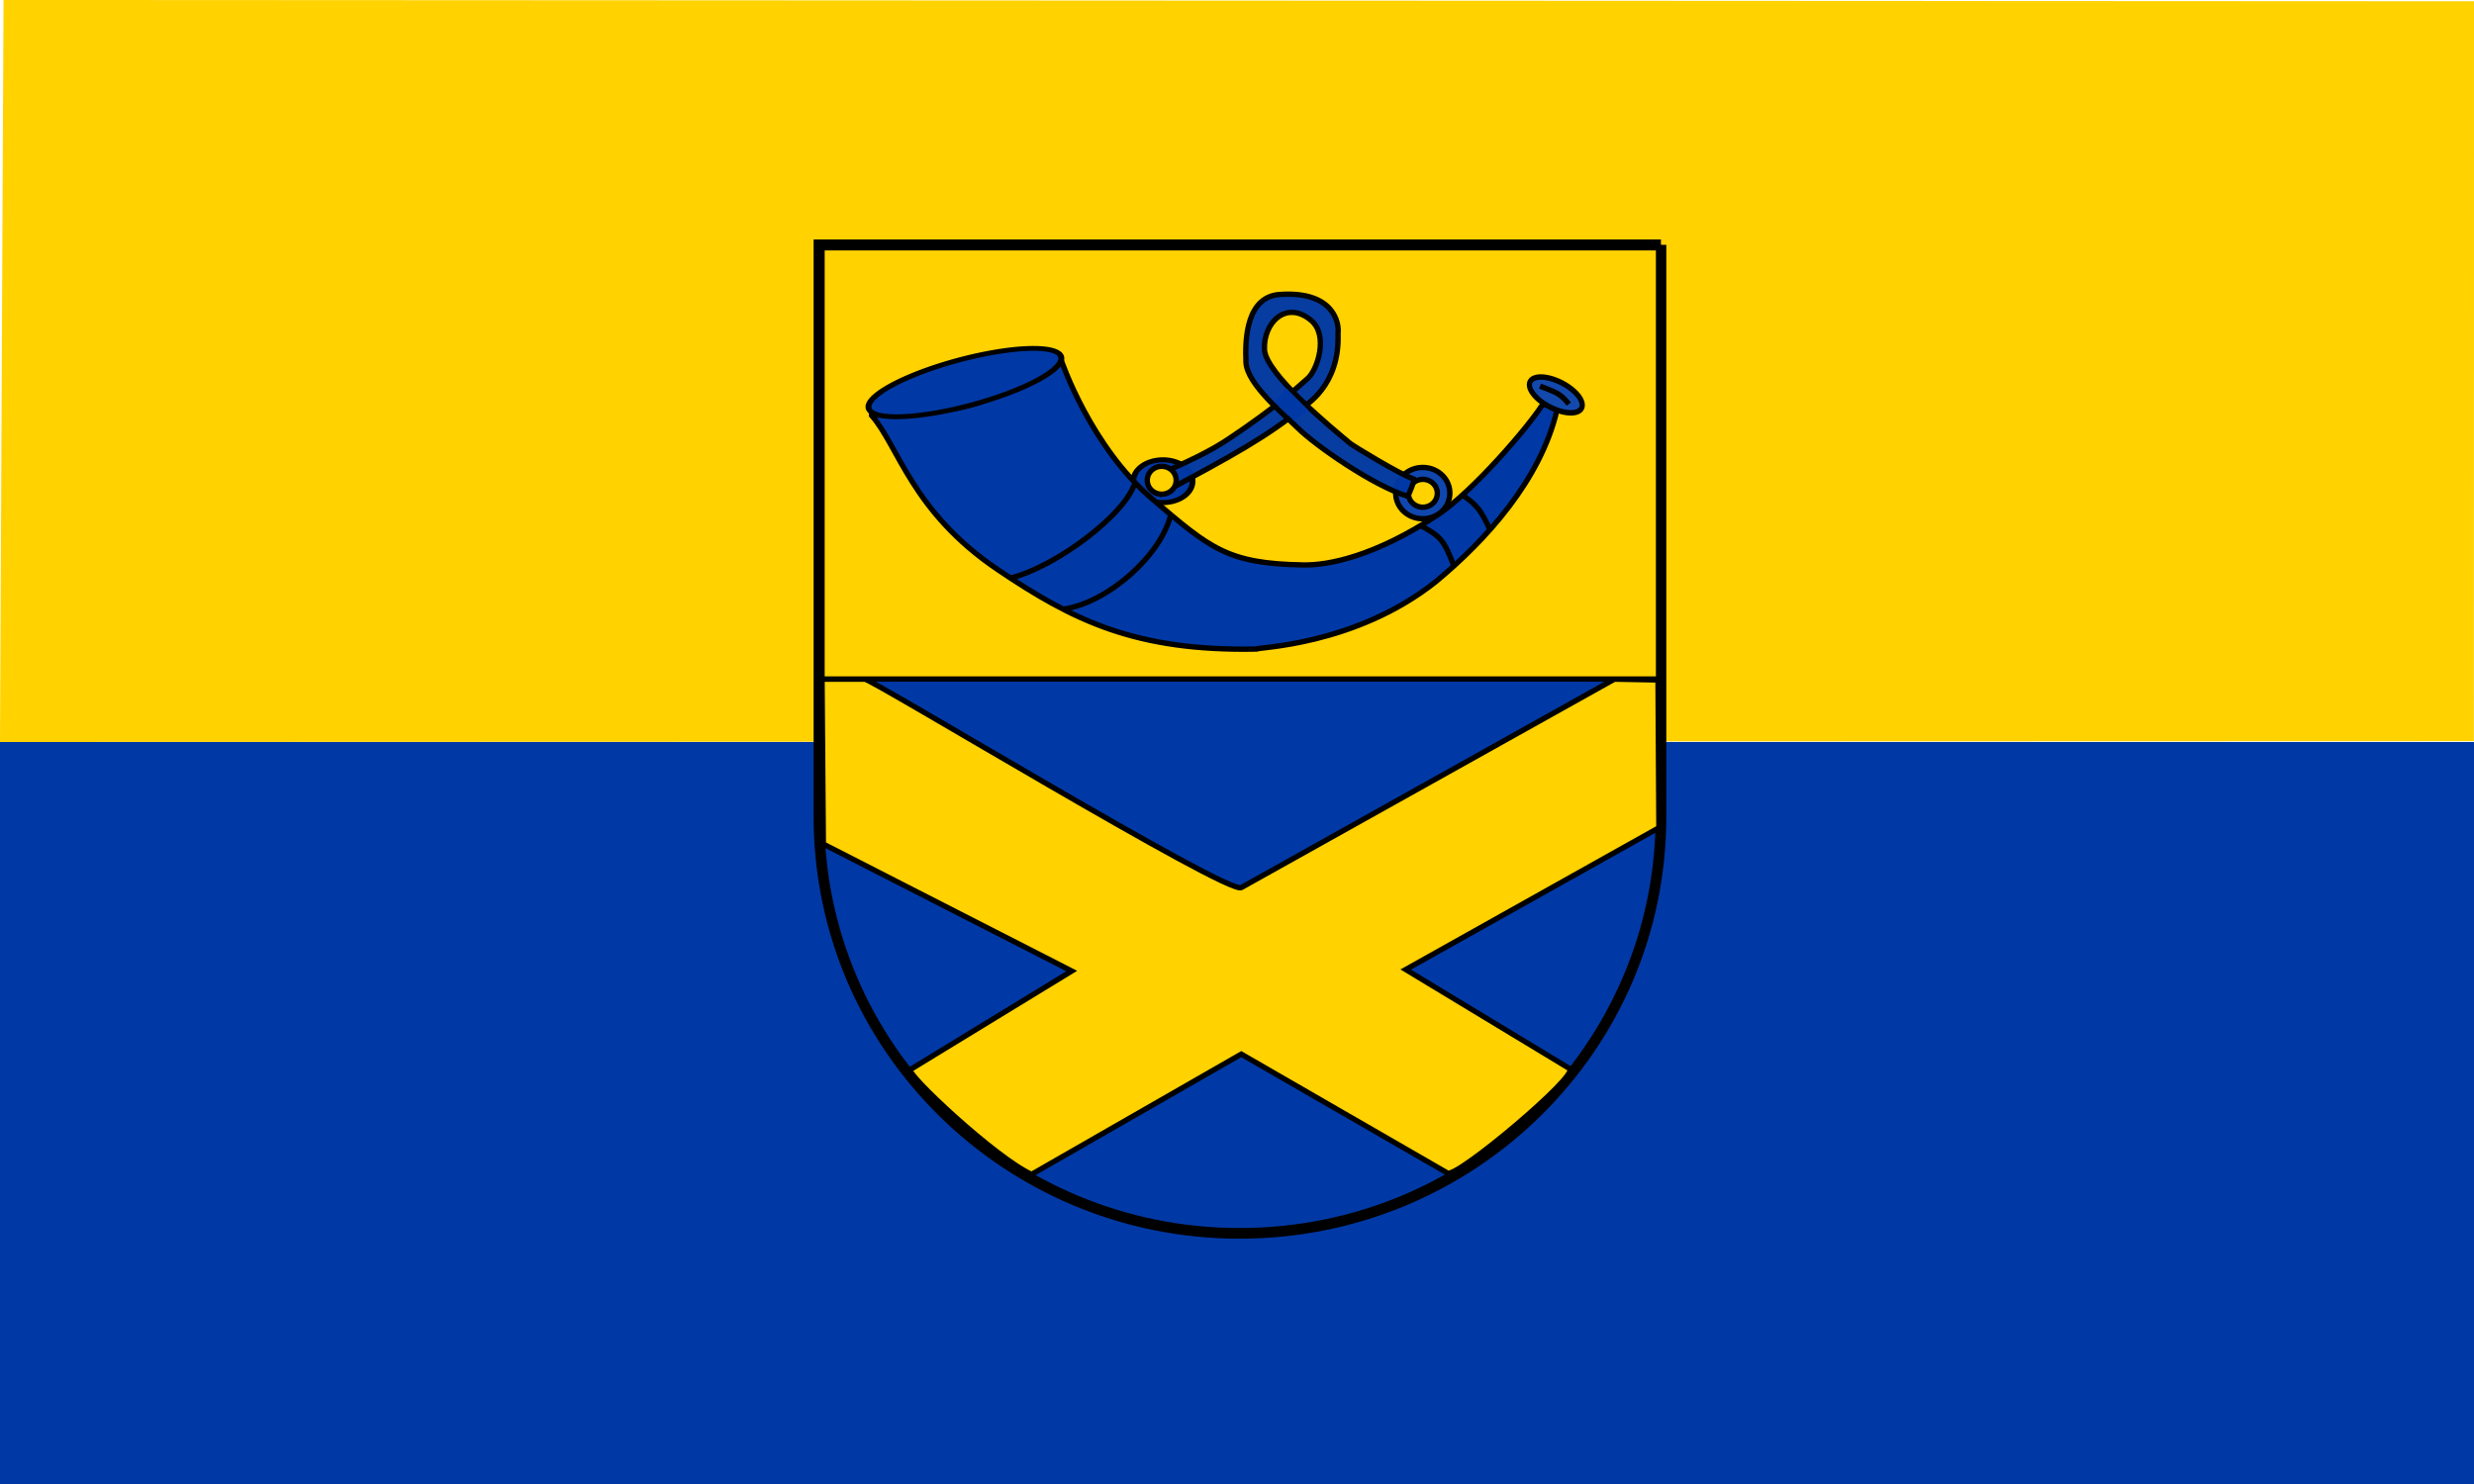 <!-- Created with Inkscape (http://www.inkscape.org/) -->
<svg xmlns:rdf="http://www.w3.org/1999/02/22-rdf-syntax-ns#" xmlns="http://www.w3.org/2000/svg" height="300" width="500" version="1.1" xmlns:cc="http://creativecommons.org/ns#" xmlns:dc="http://purl.org/dc/elements/1.1/">

 <rect transform="scale(1,-1)" height="150" width="500" y="-300" x="-3.5119E-7" fill="#0039a6"/>
 <rect transform="scale(1,-1)" height="150" width="500" y="-150" x="-4.6825E-7" fill="none"/>
 <path d="M0,150,0.715-0.002,500,0.258,499.97,149.83" style="color:#000000;enable-background:accumulate;" stroke-miterlimit="4" fill="#ffd200"/>
 <g transform="matrix(0.144,0,0,0.144,250.699,134.294)">
  <path d="m590.17-588.89,0,802.92c0,323.67-264.85,584.83-591.46,584.83-325.42,0-590.27-261.16-590.27-584.83v-802.92h1181.7" stroke="#000" stroke-miterlimit="4" stroke-dasharray="none" stroke-width="15" fill="#0039a6"/>
  <path style="marker-mid:none;" d="M-293.18,716.08c-50.29-22.71-177.87-142.45-170.14-147.17l226.49-138.33-348.58-178.2-1.851-231.63h59.883c10.202,0,509.73,303.19,528.52,292.69l523.79-292.69,61.104,1.234,1.234,207.48-355.32,199.03,230.14,139.18c14.117,8.538-158.56,154.02-171.51,146.55l-289.43-166.96z" fill-rule="nonzero" stroke="#000" stroke-miterlimit="4" stroke-dasharray="none" stroke-width="7.5" fill="#ffd200"/>
  <rect stroke-linejoin="miter" stroke-dasharray="none" fill-rule="nonzero" stroke-dashoffset="0" height="605.54" width="1174.1" stroke="#000" stroke-linecap="round" stroke-miterlimit="4" y="-584.81" x="-587.28" stroke-width="7.5" fill="#ffd200"/>
  <path stroke-linejoin="miter" d="m-66.468-250.18a41.435,34.097,0,1,1,-82.869,0,41.435,34.097,0,1,1,82.869,0z" fill-rule="nonzero" transform="matrix(1.003,0,0,0.877,-0.54,-37.663)" stroke-dashoffset="0" stroke="#000" stroke-linecap="round" stroke-miterlimit="4" stroke-dasharray="none" stroke-width="7.996" fill="#0039a6"/>
  <path style="marker-mid:none;" d="m-517.8-349.52c150.38-4.246,166.27-18.036,266.06-77.966,1.709,4.957,42.351,122.51,128.01,195.42,80.992,68.935,104.88,90.914,212.39,92.58,35.301,0.565,99.702-12.216,187.11-69.588,50.776-33.33,128.91-125.42,146.69-153.45,0.938-1.479,8.985-5.937,21.559,6.519-23.471,98.21-100.03,182.06-169.6,239.75-113.85,90.845-253.68,92.35-252.25,94.86-168.64,3.136-256.33-39.503-363.01-111.68-120.58-81.58-138.95-173.31-176.96-216.44z" fill-rule="nonzero" stroke="#000" stroke-miterlimit="4" stroke-dasharray="none" stroke-width="7.5" fill="#0039a6"/>
  <path stroke-linejoin="miter" d="m-243.43-399.94a131.21,36.255,0,1,1,-262.42,0,131.21,36.255,0,1,1,262.42,0z" fill-rule="nonzero" transform="matrix(1.027,-0.282,0.344,0.842,135.611,-164.421)" stroke-dashoffset="0" stroke="#000" stroke-linecap="round" stroke-miterlimit="4" stroke-dasharray="none" stroke-width="7.646" fill="#0039a6"/>
  <path stroke-linejoin="miter" d="m-147.51-256.51c-12.684,46.054-112.52,120.18-175.64,135.52" stroke="#000" stroke-linecap="butt" stroke-miterlimit="4" stroke-dasharray="none" stroke-width="7.5" fill="none"/>
  <path stroke-linejoin="miter" d="m-97.771-210.46c-12.684,55.549-85.763,122.77-149.75,132.93" stroke="#000" stroke-linecap="butt" stroke-miterlimit="4" stroke-dasharray="none" stroke-width="7.5" fill="none"/>
  <path stroke-linejoin="miter" d="m252.24-195.05c29.427,15.741,33.403,20.956,47.35,57.16" stroke="#000" stroke-linecap="butt" stroke-miterlimit="4" stroke-dasharray="none" stroke-width="7.5" fill="none"/>
  <path stroke-linejoin="miter" d="m311.25-237.75c20.409,13.536,26.572,21.744,39.581,50.254" stroke="#000" stroke-linecap="butt" stroke-miterlimit="4" stroke-dasharray="none" stroke-width="7.5" fill="none"/>
  <path opacity="0.98" stroke-linejoin="miter" d="m505.85-385.27a51.793,23.307,0,1,1,-103.59,0,51.793,23.307,0,1,1,103.59,0z" fill-rule="nonzero" transform="matrix(0.7,0.353,-0.334,0.739,-3.881,-253.739)" stroke-dashoffset="0" stroke="#000" stroke-linecap="round" stroke-miterlimit="4" stroke-dasharray="none" stroke-width="9.406" fill="#0f47af"/>
  <path stroke-linejoin="miter" d="m420.45-390.54c20.409,8.357,27.435,8.796,40.444,25.22" stroke="#000" stroke-linecap="butt" stroke-miterlimit="4" stroke-dasharray="none" stroke-width="7.5" fill="none"/>
  <path stroke-linejoin="miter" d="m303.85-236.36a37.982,35.824,0,1,1,-75.963,0,37.982,35.824,0,1,1,75.963,0z" fill-rule="nonzero" transform="translate(-10,-4)" stroke-dashoffset="0" stroke="#000" stroke-linecap="round" stroke-miterlimit="4" stroke-dasharray="none" stroke-width="7.5" fill="#0f47af"/>
  <path stroke-linejoin="miter" d="m281.41-239.82a20.286,19.422,0,1,1,-40.571,0,20.286,19.422,0,1,1,40.571,0z" fill-rule="nonzero" transform="translate(-5.137,-0.274)" stroke-dashoffset="0" stroke="#000" stroke-linecap="round" stroke-miterlimit="4" stroke-dasharray="none" stroke-width="7.5" fill="#ffd200"/>
  <path opacity="0.97" style="marker-mid:none;" d="m-121.62-262.96c55.512-25.271,78.732-35.832,106.99-54.811,61.564-41.341,90.314-66.928,109.1-83.621,13.453-11.958,29.739-60.671,4.447-81.661-34.671-28.774-67.112,3.613-65.177,41.409,1.732,33.811,94.043,109.75,120.43,131.67,3.216,2.671,69.648,43.64,89.476,49.992,1.466,0.47-8.372,24.26-8.83,24.12-48.968-15.002-130.02-71.699-154.36-95.883-19.247-19.122-71.281-61.319-72.717-92.225-1.513-32.558,0.477-93.681,49.405-95.349,74.488-4.428,81.754,41.14,79.791,54.837,2.961,74.725-47.529,101.24-48.521,103.49-54.008,42.999-94.666,65.01-198.99,121.39-8.035-21.781-12.247-23.627-11.038-23.36z" fill-rule="nonzero" stroke="#000" stroke-miterlimit="4" stroke-dasharray="none" stroke-width="7.5" fill="#0039a6"/>
  <path d="m285.1-236.72,25.468-1.73,1.759,43.544-24.76-2.657z" fill-rule="nonzero" transform="matrix(0.729,-0.685,0.68,0.733,0,0)" fill="#0039a6"/>
  <path stroke-linejoin="miter" d="m281.41-239.82a20.286,19.422,0,1,1,-40.571,0,20.286,19.422,0,1,1,40.571,0z" fill-rule="nonzero" transform="translate(-371.617,-18.559)" stroke-dashoffset="0" stroke="#000" stroke-linecap="round" stroke-miterlimit="4" stroke-dasharray="none" stroke-width="7.5" fill="#ffd200"/>
 </g>
</svg>
